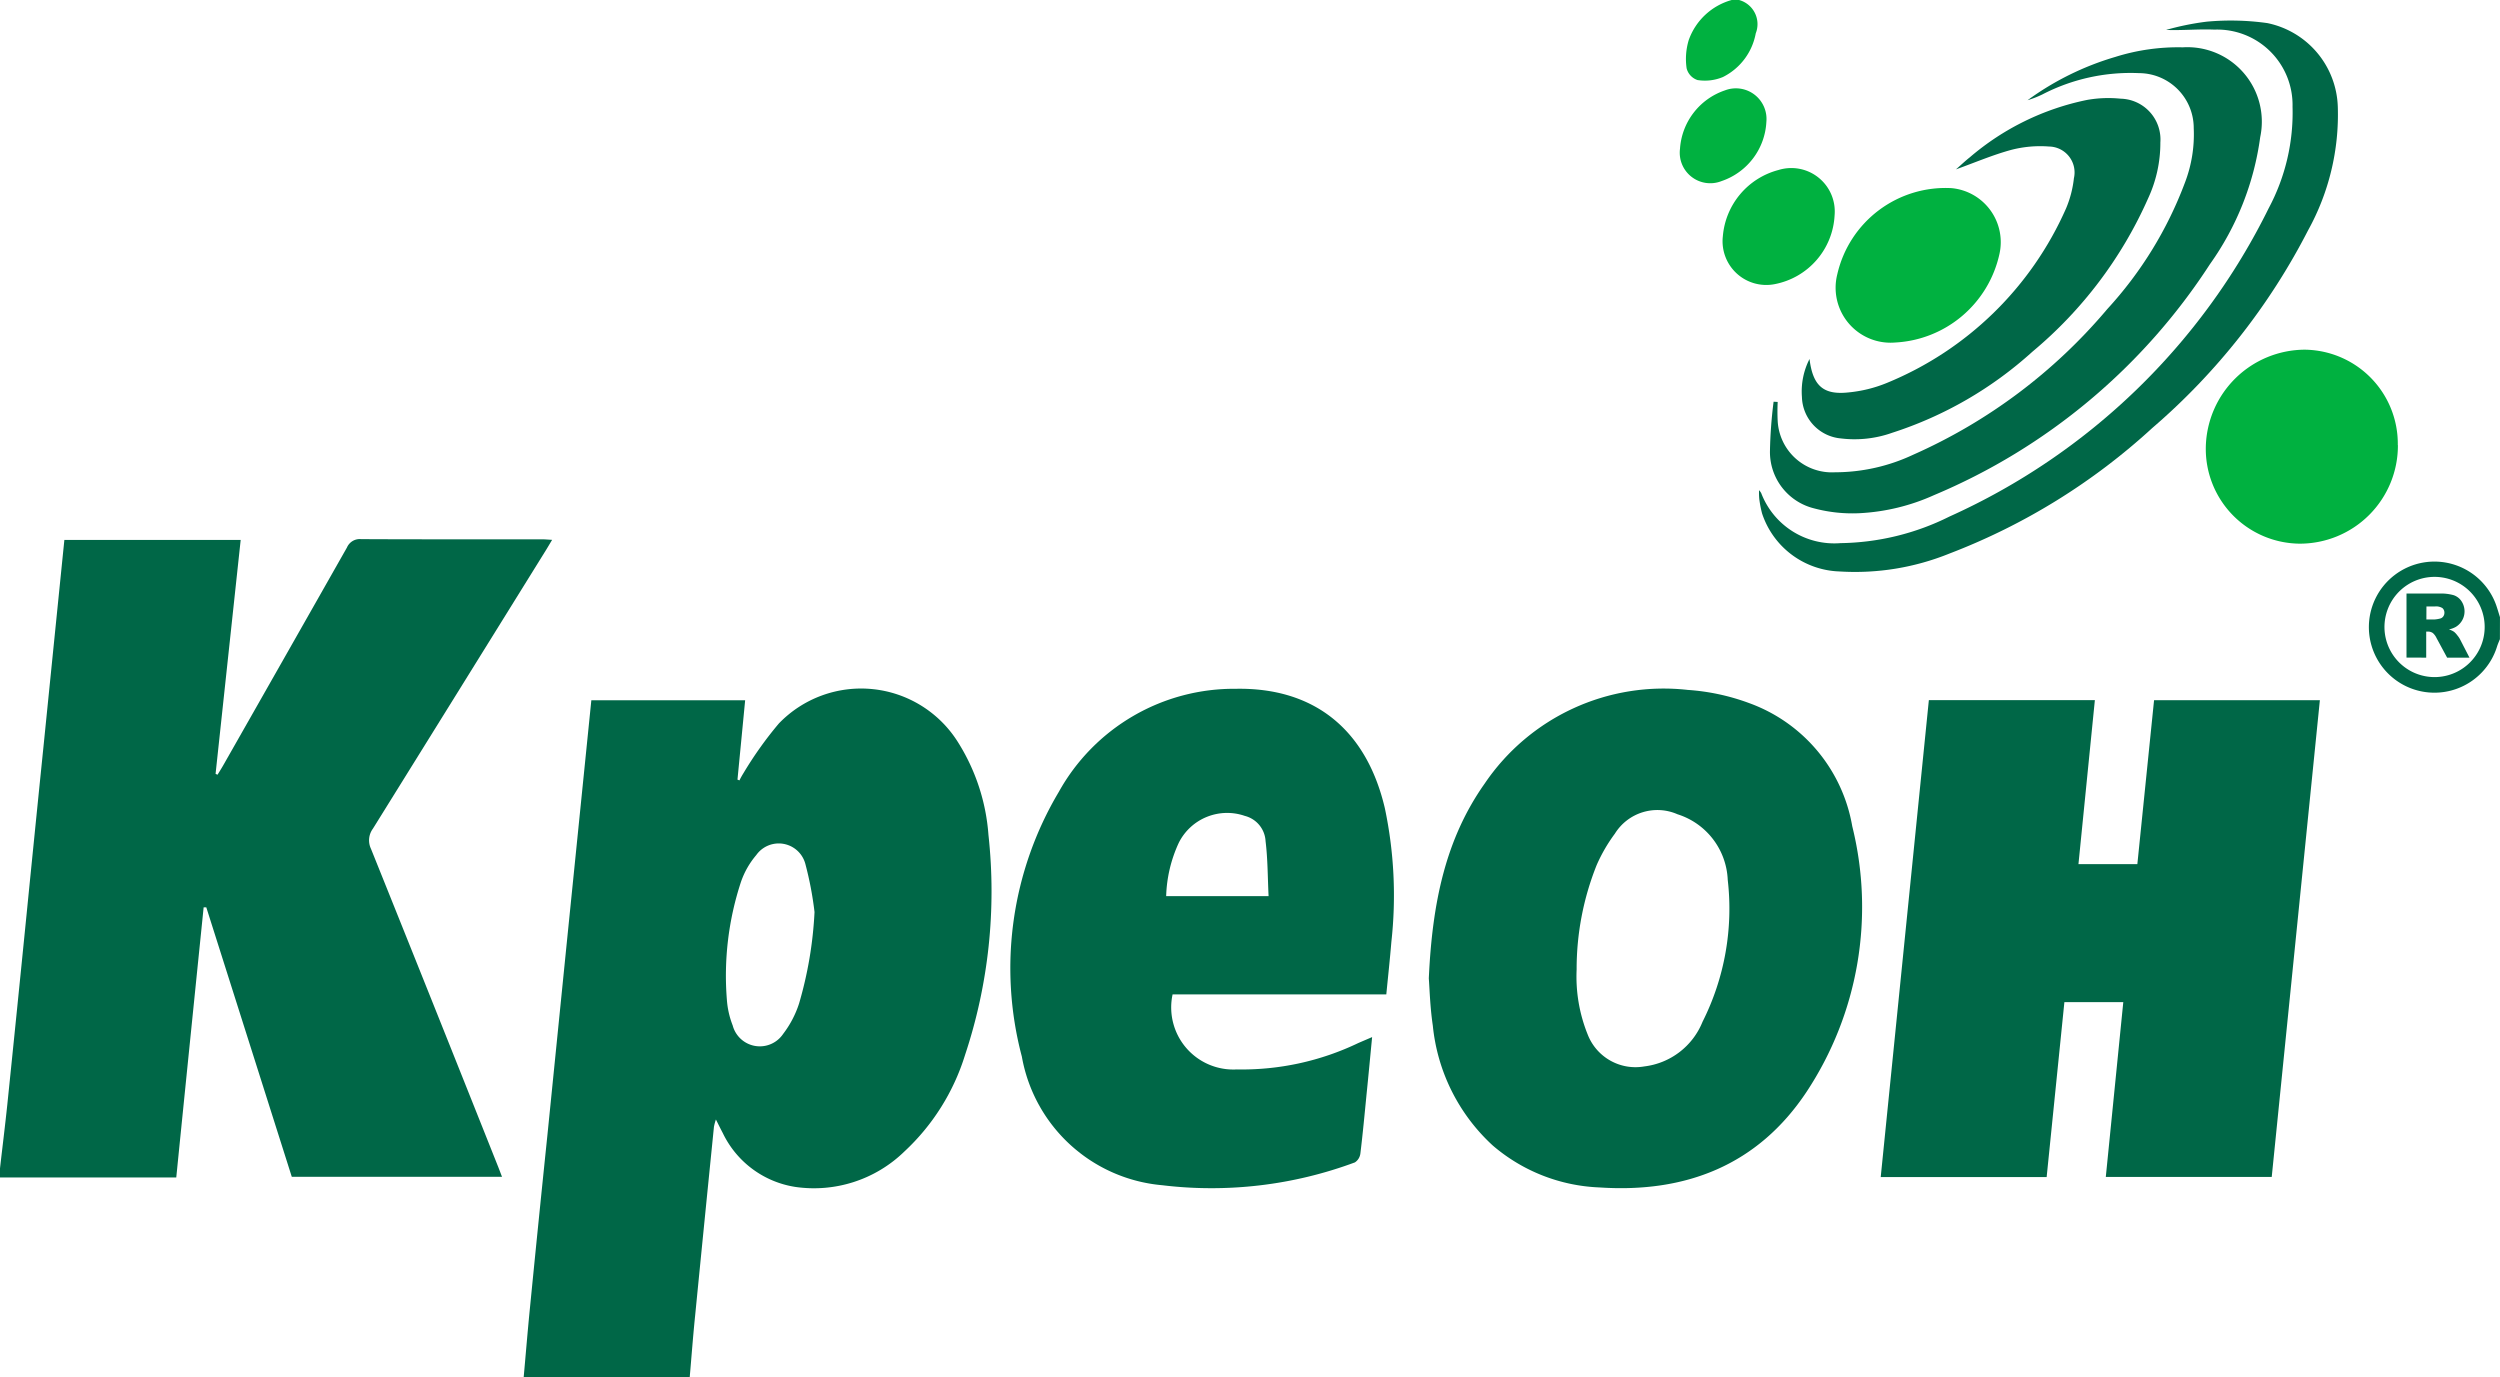 <svg id="Kreon_Logo" data-name="Kreon Logo" xmlns="http://www.w3.org/2000/svg" xmlns:xlink="http://www.w3.org/1999/xlink" width="118" height="65" viewBox="0 0 118 65">
  <defs>
    <clipPath id="clip-path">
      <rect id="Прямоугольник_5567" data-name="Прямоугольник 5567" width="118" height="65" fill="none"/>
    </clipPath>
  </defs>
  <g id="Сгруппировать_7435" data-name="Сгруппировать 7435" clip-path="url(#clip-path)">
    <path id="Контур_8911" data-name="Контур 8911" d="M0,46.353c.114-1,.239-2,.344-3q.464-4.513.914-9.022.4-4.018.81-8.039.482-4.777.97-9.6H11.36l-1.185,11.04.091.041c.087-.138.172-.274.253-.413q2.933-5.155,5.858-10.313a.658.658,0,0,1,.668-.394c2.843.014,5.684.008,8.527.008.139,0,.277.014.489.026-.11.182-.186.313-.265.442Q21.7,23.728,17.6,30.321a.927.927,0,0,0-.091.946q3.024,7.52,6.02,15.051c.052.131.1.264.166.432H13.772Q11.758,40.4,9.737,34.032H9.612C9.181,38.268,8.75,42.5,8.32,46.781H0Z" transform="translate(0 8.794)" fill="#006747"/>
    <path id="Контур_8912" data-name="Контур 8912" d="M29.962,31.824a16.219,16.219,0,0,0-.431-2.269,1.3,1.3,0,0,0-2.32-.425,3.919,3.919,0,0,0-.719,1.259,14.134,14.134,0,0,0-.667,5.573,4.124,4.124,0,0,0,.274,1.209,1.325,1.325,0,0,0,2.381.4,4.77,4.77,0,0,0,.752-1.435,18.514,18.514,0,0,0,.729-4.308M16.234,53.77c.1-1.1.189-2.206.3-3.31q.4-4.062.821-8.125l.9-8.938.822-8.115.35-3.458h7.26c-.12,1.255-.242,2.5-.362,3.745l.093.035a3.821,3.821,0,0,1,.192-.345,17.707,17.707,0,0,1,1.667-2.339,5.393,5.393,0,0,1,8.449.871,9.5,9.5,0,0,1,1.445,4.384,24.483,24.483,0,0,1-1.108,10.4A10.419,10.419,0,0,1,34.2,43.124a6.116,6.116,0,0,1-5.143,1.669,4.575,4.575,0,0,1-3.427-2.546c-.1-.188-.193-.38-.323-.637a2.478,2.478,0,0,0-.093.347q-.448,4.447-.886,8.893c-.1.973-.172,1.947-.257,2.92Z" transform="translate(8.484 11.23)" fill="#006747"/>
    <path id="Контур_8913" data-name="Контур 8913" d="M74.165,20.462a2.365,2.365,0,1,0,.685-1.692,2.372,2.372,0,0,0-.685,1.692m5.449.546c-.046.118-.1.232-.136.351a3.094,3.094,0,1,1-.041-1.957c.065.188.12.379.18.57Z" transform="translate(38.382 9.159)" fill="#006747"/>
    <path id="Контур_8914" data-name="Контур 8914" d="M54.767,0a1.181,1.181,0,0,1,.789,1.575,2.881,2.881,0,0,1-1.55,2.061,2.2,2.2,0,0,1-1.2.142.787.787,0,0,1-.512-.552,3.063,3.063,0,0,1,.1-1.337A3.006,3.006,0,0,1,54.421,0Z" transform="translate(27.315 0)" fill="#00b140"/>
    <path id="Контур_8915" data-name="Контур 8915" d="M60.574,21.626h7.834c-.259,2.582-.518,5.15-.775,7.743h2.78c.259-2.578.525-5.146.789-7.738h7.826c-.757,7.5-1.513,14.984-2.272,22.5H68.924c.276-2.746.548-5.484.825-8.248h-2.78c-.279,2.75-.557,5.493-.837,8.256H58.3q1.137-11.261,2.272-22.51" transform="translate(30.47 11.419)" fill="#006747"/>
    <path id="Контур_8916" data-name="Контур 8916" d="M51.269,34.519a7.3,7.3,0,0,0,.524,3.073,2.419,2.419,0,0,0,2.677,1.5,3.4,3.4,0,0,0,2.742-2.106,11.874,11.874,0,0,0,1.189-6.7,3.394,3.394,0,0,0-2.369-3.094,2.361,2.361,0,0,0-2.957.914,7.572,7.572,0,0,0-.862,1.487,13.2,13.2,0,0,0-.944,4.928m-6.977.414c.163-3.577.792-6.583,2.642-9.2a10.2,10.2,0,0,1,9.58-4.413,10.313,10.313,0,0,1,2.884.617,7.542,7.542,0,0,1,4.88,5.816,15.83,15.83,0,0,1-2.153,12.533c-2.3,3.467-5.71,4.79-9.777,4.517a8.225,8.225,0,0,1-5.035-1.977,8.867,8.867,0,0,1-2.832-5.661c-.131-.879-.154-1.774-.189-2.232" transform="translate(23.148 11.242)" fill="#006747"/>
    <path id="Контур_8917" data-name="Контур 8917" d="M38.668,31.064H43.5c-.043-.886-.038-1.745-.142-2.593a1.3,1.3,0,0,0-.978-1.195,2.553,2.553,0,0,0-3.114,1.259,6.42,6.42,0,0,0-.6,2.529M49.059,35.7H38.969A2.931,2.931,0,0,0,42,39.242a12.7,12.7,0,0,0,5.746-1.251l.641-.275c-.091.937-.172,1.82-.263,2.7-.091.931-.178,1.863-.291,2.792a.585.585,0,0,1-.259.422,19.4,19.4,0,0,1-9.1,1.077,7.384,7.384,0,0,1-6.619-6.069,16.281,16.281,0,0,1,1.746-12.5,9.464,9.464,0,0,1,8.355-4.862c3.7-.066,6.162,1.927,7.031,5.632a19.926,19.926,0,0,1,.309,6.311c-.067.81-.154,1.611-.239,2.477" transform="translate(16.377 11.235)" fill="#006747"/>
    <path id="Контур_8918" data-name="Контур 8918" d="M55.233,18.2a8.934,8.934,0,0,0,0,.9,2.561,2.561,0,0,0,2.7,2.42,8.7,8.7,0,0,0,3.7-.831,25.456,25.456,0,0,0,9.157-6.873,18.289,18.289,0,0,0,3.66-5.955,6.356,6.356,0,0,0,.42-2.581,2.592,2.592,0,0,0-2.579-2.6,9.048,9.048,0,0,0-4.565,1.005,4.7,4.7,0,0,1-.7.274,13.448,13.448,0,0,1,4.145-2.045,9.882,9.882,0,0,1,3.181-.452A3.515,3.515,0,0,1,78.008,5.7a13.417,13.417,0,0,1-2.375,6A28.8,28.8,0,0,1,62.608,22.6a9.73,9.73,0,0,1-3.493.85,7.013,7.013,0,0,1-2.161-.226,2.74,2.74,0,0,1-2.086-2.7,21.5,21.5,0,0,1,.172-2.335Z" transform="translate(28.674 0.772)" fill="#006747"/>
    <path id="Контур_8919" data-name="Контур 8919" d="M54.531,22.8a.8.8,0,0,1,.1.136A3.693,3.693,0,0,0,58.376,25.3a11.855,11.855,0,0,0,5.142-1.255A30.956,30.956,0,0,0,78.59,9.483,9.576,9.576,0,0,0,79.711,4.7a3.558,3.558,0,0,0-3.688-3.638c-.752-.032-1.509.044-2.284.015a12.769,12.769,0,0,1,1.917-.39A12.37,12.37,0,0,1,78.52.754,4.163,4.163,0,0,1,81.847,4.7a11.288,11.288,0,0,1-1.408,5.845,30.877,30.877,0,0,1-7.354,9.326,30.01,30.01,0,0,1-9.574,5.923,11.845,11.845,0,0,1-5.178.843A3.988,3.988,0,0,1,54.673,23.9a5.342,5.342,0,0,1-.131-.675,3.089,3.089,0,0,1-.011-.428" transform="translate(28.497 0.336)" fill="#006747"/>
    <path id="Контур_8920" data-name="Контур 8920" d="M56.221,15.341c.155,1.268.649,1.708,1.829,1.583a6.349,6.349,0,0,0,1.821-.448,15.78,15.78,0,0,0,8.464-8.25A5.061,5.061,0,0,0,68.7,6.817a1.224,1.224,0,0,0-1.171-1.5,5.449,5.449,0,0,0-1.778.156c-.876.237-1.718.6-2.619.923.231-.2.429-.391.649-.565a12.28,12.28,0,0,1,5.544-2.714,5.777,5.777,0,0,1,1.582-.058,1.926,1.926,0,0,1,1.874,2.067,6.219,6.219,0,0,1-.577,2.636A19.917,19.917,0,0,1,66.743,15a18.129,18.129,0,0,1-6.623,3.829,5.3,5.3,0,0,1-2.416.266,2.018,2.018,0,0,1-1.841-1.957,3.381,3.381,0,0,1,.358-1.792" transform="translate(29.188 1.599)" fill="#006747"/>
    <path id="Контур_8921" data-name="Контур 8921" d="M77.445,15.309a4.63,4.63,0,0,1-4.652,4.647,4.472,4.472,0,0,1-4.414-4.592A4.694,4.694,0,0,1,73.04,10.8a4.442,4.442,0,0,1,4.4,4.5" transform="translate(35.736 5.705)" fill="#00b140"/>
    <path id="Контур_8922" data-name="Контур 8922" d="M59.7,13.111a2.594,2.594,0,0,1-2.73-3.224,5.241,5.241,0,0,1,5.393-4.063,2.56,2.56,0,0,1,2.255,3.129A5.324,5.324,0,0,1,59.7,13.111" transform="translate(29.751 3.056)" fill="#00b140"/>
    <path id="Контур_8923" data-name="Контур 8923" d="M58.683,7.414a3.488,3.488,0,0,1-2.824,3.25A2.063,2.063,0,0,1,53.409,8.4a3.533,3.533,0,0,1,2.622-3.122,2.05,2.05,0,0,1,2.652,2.138" transform="translate(27.91 2.747)" fill="#00b140"/>
    <path id="Контур_8924" data-name="Контур 8924" d="M52.078,5.587a3.129,3.129,0,0,1,2.113-2.766A1.445,1.445,0,0,1,56.156,4.3a3.119,3.119,0,0,1-2.118,2.8,1.441,1.441,0,0,1-1.96-1.519" transform="translate(27.217 1.448)" fill="#00b140"/>
    <path id="Контур_8925" data-name="Контур 8925" d="M75.538,19.557h.394a1.364,1.364,0,0,0,.247-.041.248.248,0,0,0,.151-.095.289.289,0,0,0,.059-.173.282.282,0,0,0-.093-.226.557.557,0,0,0-.344-.079h-.411Zm-.938,1.8V18.334h1.556a2.247,2.247,0,0,1,.661.075.71.71,0,0,1,.37.275.868.868,0,0,1,.134.669.854.854,0,0,1-.393.555,1.1,1.1,0,0,1-.327.119.946.946,0,0,1,.242.113.866.866,0,0,1,.149.159,1.15,1.15,0,0,1,.131.188l.449.873H76.517l-.5-.926a.721.721,0,0,0-.172-.234.386.386,0,0,0-.23-.07H75.53v1.23Z" transform="translate(38.987 9.681)" fill="#006747"/>
  </g>
</svg>
